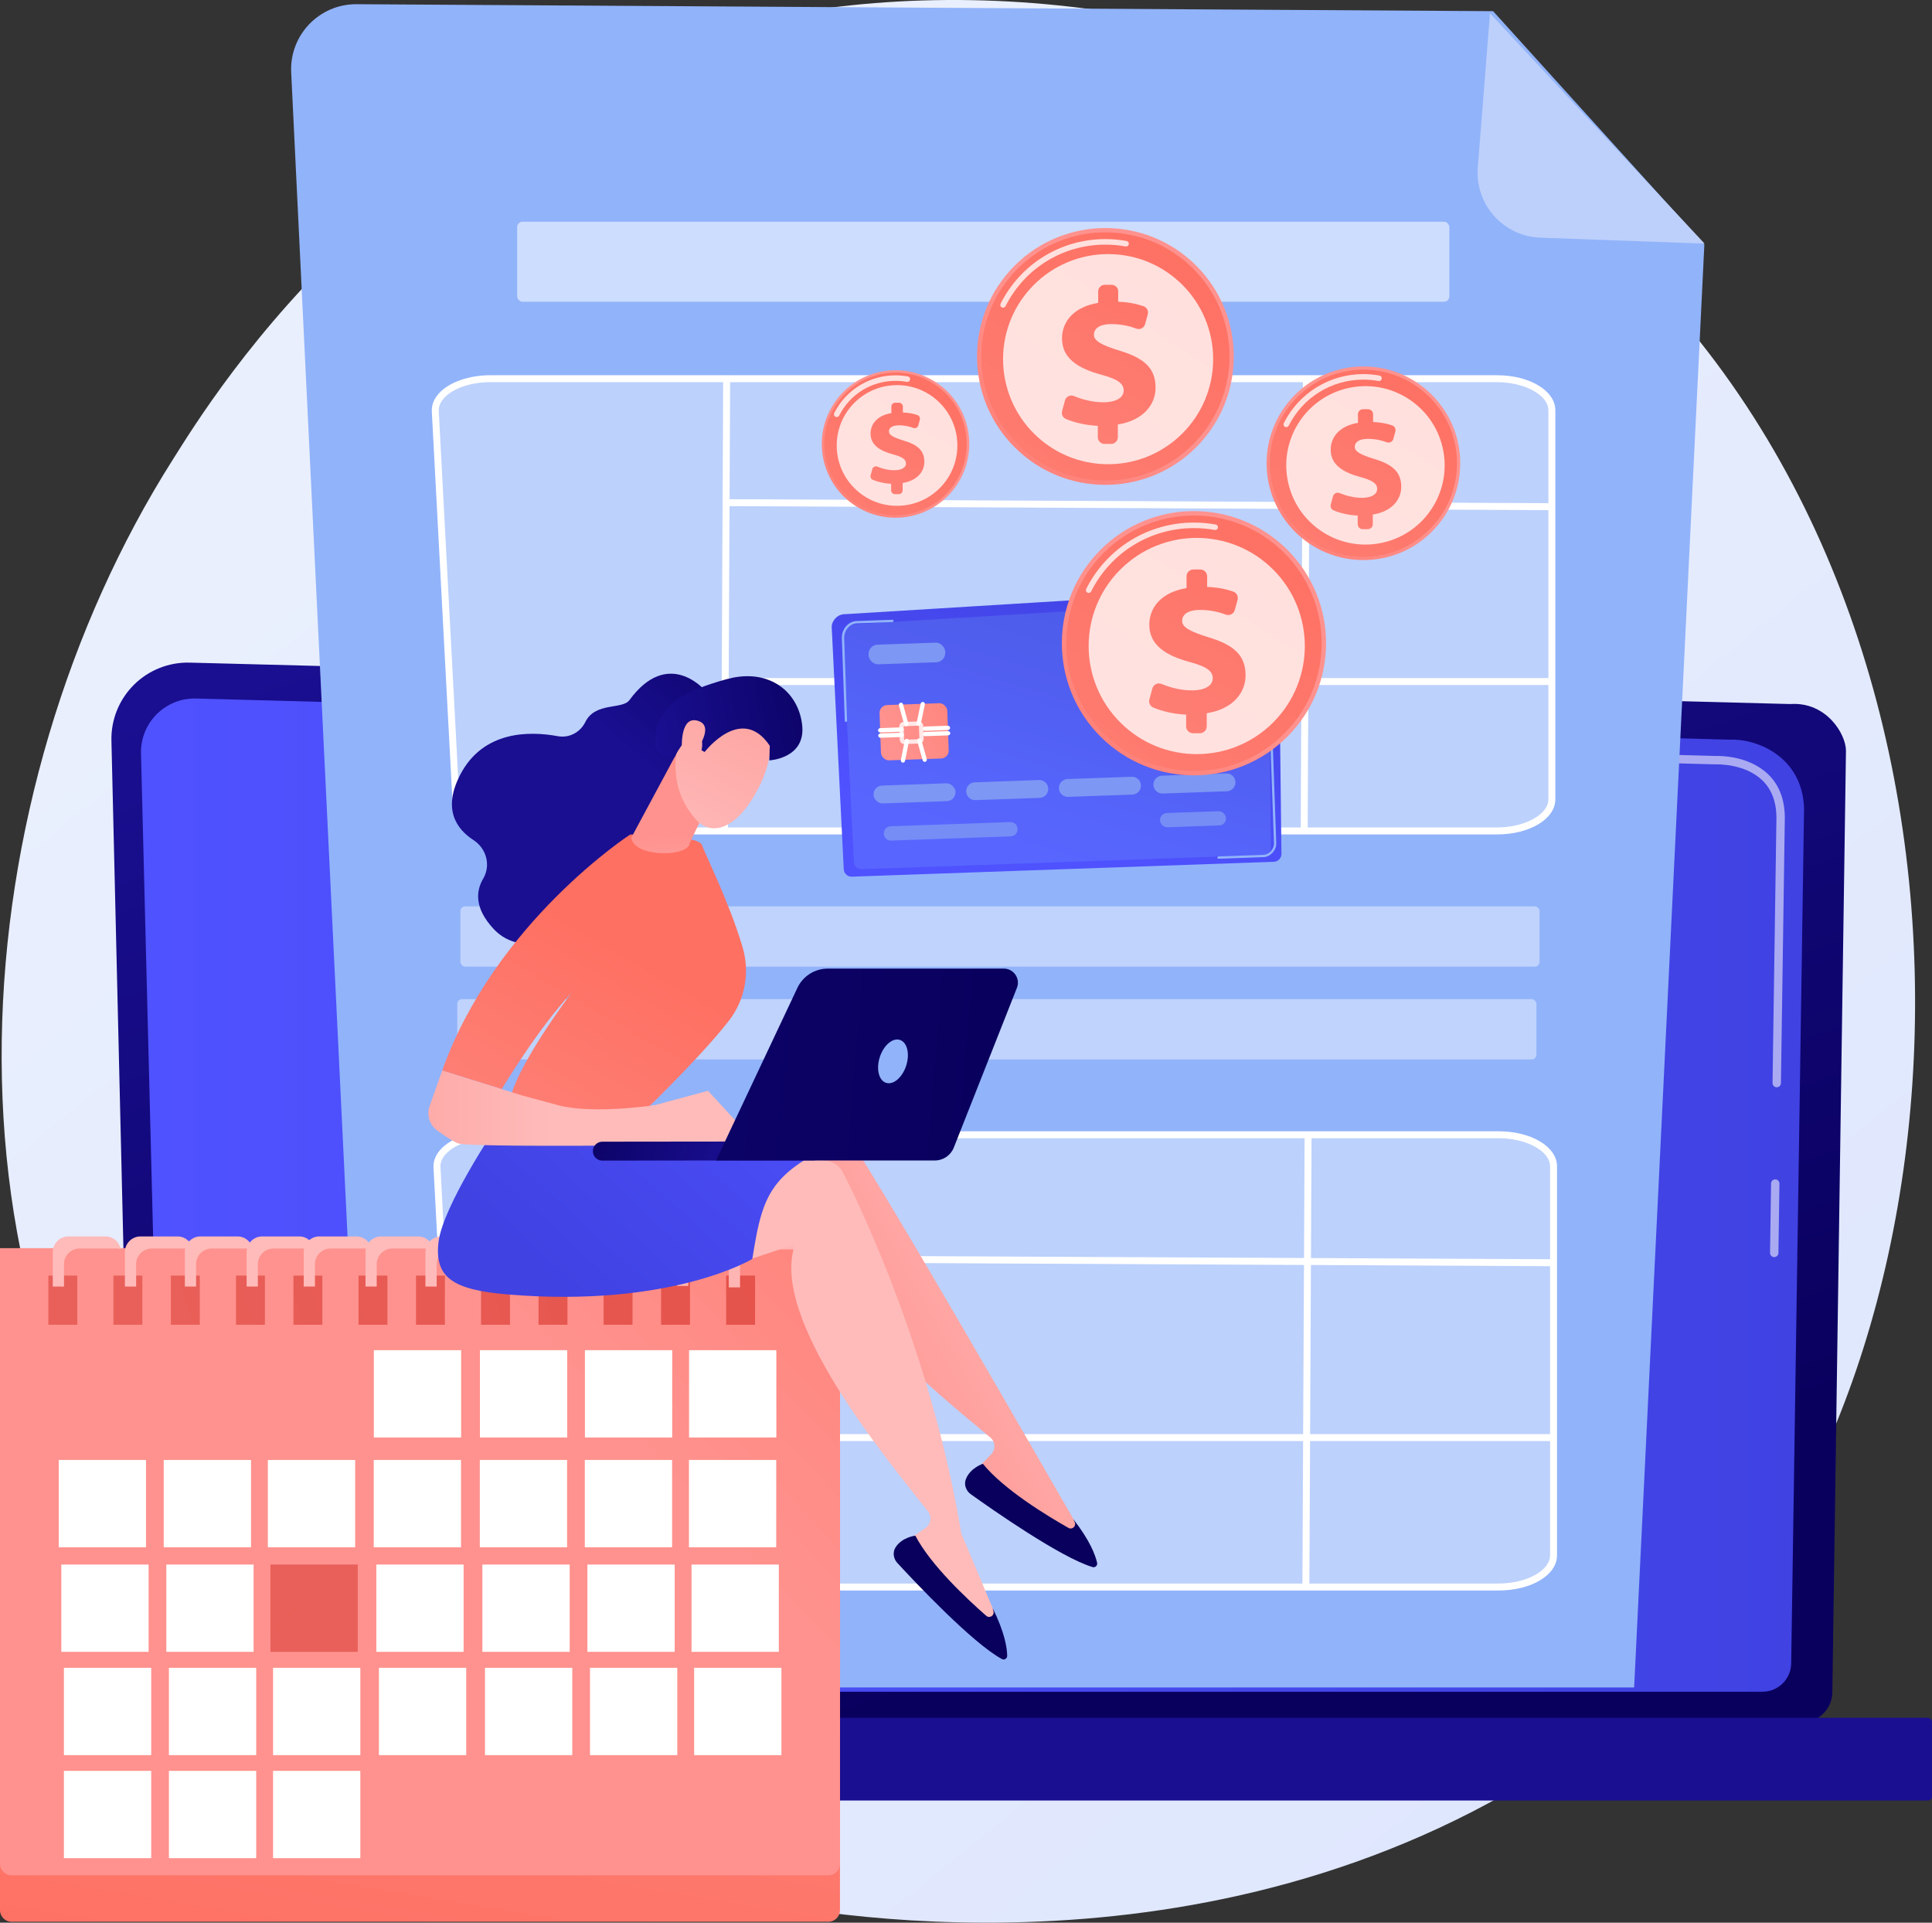 <?xml version="1.0" encoding="UTF-8"?><svg id="Illustration" xmlns="http://www.w3.org/2000/svg" xmlns:xlink="http://www.w3.org/1999/xlink" viewBox="0 0 2786.25 2772.4"><rect x="0" y="0" width="2786.25" height="2772.4" fill="#333333" stroke="none"/><defs><style>.cls-1{fill:url(#linear-gradient-2);}.cls-2{fill:url(#linear-gradient-51);}.cls-3,.cls-4,.cls-5,.cls-6,.cls-7,.cls-8{fill:#fff;}.cls-9{fill:url(#linear-gradient-17);}.cls-10{fill:url(#linear-gradient-43);}.cls-11{fill:url(#linear-gradient-15);}.cls-12{fill:url(#linear-gradient-58);}.cls-4{opacity:.39;}.cls-13{fill:url(#linear-gradient-18);}.cls-14{fill:url(#linear-gradient-56);}.cls-15{fill:url(#linear-gradient-40);}.cls-16{fill:url(#linear-gradient-52);}.cls-17{fill:url(#linear-gradient-28);}.cls-18{fill:url(#linear-gradient-14);}.cls-19{fill:url(#linear-gradient-36);}.cls-20{fill:url(#linear-gradient-20);}.cls-21,.cls-5{opacity:.8;}.cls-21,.cls-22{fill:none;}.cls-23{fill:url(#linear-gradient-6);}.cls-24{fill:url(#linear-gradient-53);}.cls-25{fill:url(#linear-gradient-60);}.cls-26{fill:url(#linear-gradient-35);}.cls-27{fill:url(#linear-gradient-48);}.cls-28{fill:url(#linear-gradient-32);}.cls-29{fill:url(#linear-gradient-11);}.cls-30{fill:url(#linear-gradient-50);}.cls-6{opacity:.42;}.cls-31{fill:url(#linear-gradient-39);}.cls-32{fill:url(#linear-gradient-10);}.cls-7{opacity:.55;}.cls-33{fill:#91b3fa;}.cls-34{fill:url(#linear-gradient-59);}.cls-35{fill:url(#linear-gradient-49);}.cls-36{fill:url(#linear-gradient-37);}.cls-37{fill:url(#linear-gradient-16);}.cls-38{fill:url(#linear-gradient-31);}.cls-39{fill:#7d97f4;}.cls-40{fill:url(#linear-gradient-41);}.cls-41{fill:url(#linear-gradient-21);}.cls-42{fill:url(#linear-gradient-25);}.cls-43{fill:url(#linear-gradient-5);}.cls-44{fill:url(#linear-gradient-54);}.cls-45{fill:url(#linear-gradient-45);}.cls-46{fill:url(#linear-gradient-55);}.cls-22{opacity:.12;}.cls-47{fill:url(#linear-gradient-34);}.cls-48{fill:url(#linear-gradient-7);}.cls-49{fill:url(#linear-gradient-24);}.cls-50{fill:url(#linear-gradient-9);}.cls-51{fill:url(#linear-gradient-22);}.cls-52{fill:url(#linear-gradient-42);}.cls-53{fill:url(#linear-gradient-3);}.cls-54{fill:url(#linear-gradient);}.cls-8{opacity:.78;}.cls-55{fill:url(#linear-gradient-27);}.cls-56{fill:url(#linear-gradient-33);}.cls-57{fill:url(#linear-gradient-38);}.cls-58{fill:url(#linear-gradient-29);}.cls-59{fill:url(#linear-gradient-30);}.cls-60{fill:#bdd0fb;}.cls-61{fill:url(#linear-gradient-23);}.cls-62{fill:url(#linear-gradient-19);}.cls-63{fill:url(#linear-gradient-4);}.cls-64{fill:url(#linear-gradient-8);}.cls-65{fill:url(#linear-gradient-44);}.cls-66{fill:url(#linear-gradient-57);}.cls-67{fill:url(#linear-gradient-47);}.cls-68{fill:url(#linear-gradient-46);}.cls-69{fill:url(#linear-gradient-12);}.cls-70{fill:url(#linear-gradient-13);}.cls-71{fill:url(#linear-gradient-26);}</style><linearGradient id="linear-gradient" x1="3120.66" y1="3590.66" x2="653.75" y2="526.91" gradientUnits="userSpaceOnUse"><stop offset="0" stop-color="#dae3fe"/><stop offset="1" stop-color="#e9effd"/></linearGradient><linearGradient id="linear-gradient-2" x1="-1401.54" y1="2379.22" x2="-843.68" y2="705.64" gradientTransform="translate(232.03) rotate(-180) scale(1 -1)" gradientUnits="userSpaceOnUse"><stop offset="0" stop-color="#09005d"/><stop offset="1" stop-color="#1a0f91"/></linearGradient><linearGradient id="linear-gradient-3" x1="203.33" y1="1723.29" x2="2601.75" y2="1723.29" gradientUnits="userSpaceOnUse"><stop offset="0" stop-color="#4f52ff"/><stop offset="1" stop-color="#4042e2"/></linearGradient><linearGradient id="linear-gradient-4" x1="1393.88" y1="900.55" x2="1393.88" y2="1569.38" gradientTransform="translate(2787.77 5073.23) rotate(-180)" xlink:href="#linear-gradient-2"/><linearGradient id="linear-gradient-5" x1="256.84" y1="1561.3" x2="400.69" y2="1129.76" gradientTransform="translate(1164.48 -322.86) rotate(-2.02)" xlink:href="#linear-gradient-3"/><linearGradient id="linear-gradient-6" x1="260.22" y1="1553.89" x2="395.41" y2="1148.3" gradientTransform="translate(1164.48 -322.86) rotate(-2.02)" gradientUnits="userSpaceOnUse"><stop offset="0" stop-color="#9cfffb"/><stop offset="1" stop-color="#9bfffa"/></linearGradient><linearGradient id="linear-gradient-7" x1="324.12" y1="1299.21" x2="74.09" y2="1394.35" gradientTransform="translate(1213.2 -327.43)" gradientUnits="userSpaceOnUse"><stop offset="0" stop-color="#fe7062"/><stop offset="1" stop-color="#ff928e"/></linearGradient><linearGradient id="linear-gradient-8" x1="1145.91" y1="809.03" x2="1288.56" y2="643.45" gradientTransform="translate(1275.82 -801.19) rotate(63.01)" xlink:href="#linear-gradient-7"/><linearGradient id="linear-gradient-9" x1="1369.17" y1="522.68" x2="947.34" y2="1159.95" gradientTransform="translate(830.88 -725.71) rotate(45)" xlink:href="#linear-gradient-7"/><linearGradient id="linear-gradient-10" x1="1356.59" y1="540.94" x2="1131.97" y2="918.04" gradientTransform="matrix(1,0,0,1,0,0)" xlink:href="#linear-gradient-7"/><linearGradient id="linear-gradient-11" x1="1340.83" y1="808.05" x2="1589.17" y2="519.8" gradientTransform="translate(830.37 -976.72) rotate(45)" xlink:href="#linear-gradient-7"/><linearGradient id="linear-gradient-12" x1="1729.49" y1="309.57" x2="995.16" y2="1418.94" gradientTransform="translate(830.37 -976.72) rotate(45)" xlink:href="#linear-gradient-7"/><linearGradient id="linear-gradient-13" x1="1707.59" y1="341.35" x2="1316.57" y2="997.81" gradientTransform="matrix(1,0,0,1,0,0)" xlink:href="#linear-gradient-7"/><linearGradient id="linear-gradient-14" x1="1461.17" y1="1230.1" x2="1716.71" y2="933.5" gradientTransform="translate(1160.17 -945.88) rotate(45)" xlink:href="#linear-gradient-7"/><linearGradient id="linear-gradient-15" x1="1861.1" y1="717.17" x2="1105.48" y2="1858.7" gradientTransform="translate(1160.17 -945.88) rotate(45)" xlink:href="#linear-gradient-7"/><linearGradient id="linear-gradient-16" x1="1838.56" y1="749.88" x2="1436.21" y2="1425.37" gradientTransform="matrix(1,0,0,1,0,0)" xlink:href="#linear-gradient-7"/><linearGradient id="linear-gradient-17" x1="1775.26" y1="889.71" x2="1962.49" y2="672.39" gradientTransform="matrix(1,0,0,1,0,0)" xlink:href="#linear-gradient-7"/><linearGradient id="linear-gradient-18" x1="2068.28" y1="513.88" x2="1514.64" y2="1350.27" gradientTransform="translate(1048.25 -1194.71) rotate(45)" xlink:href="#linear-gradient-7"/><linearGradient id="linear-gradient-19" x1="2051.77" y1="537.85" x2="1756.97" y2="1032.77" gradientTransform="matrix(1,0,0,1,0,0)" xlink:href="#linear-gradient-7"/><linearGradient id="linear-gradient-20" x1="499.41" y1="2938.11" x2="741.47" y2="1479.04" gradientTransform="matrix(1,0,0,1,0,0)" xlink:href="#linear-gradient-7"/><linearGradient id="linear-gradient-21" x1="1663.8" y1="1261.84" x2="852.44" y2="2017.42" gradientTransform="matrix(1,0,0,1,0,0)" xlink:href="#linear-gradient-7"/><linearGradient id="linear-gradient-22" x1="1812.51" y1="1342.14" x2="166.81" y2="1851.19" gradientUnits="userSpaceOnUse"><stop offset="0" stop-color="#e1473d"/><stop offset="1" stop-color="#e9605a"/></linearGradient><linearGradient id="linear-gradient-23" x1="1820.7" y1="1368.63" x2="175.01" y2="1877.68" xlink:href="#linear-gradient-22"/><linearGradient id="linear-gradient-24" x1="1827.94" y1="1392.03" x2="182.24" y2="1901.08" xlink:href="#linear-gradient-22"/><linearGradient id="linear-gradient-25" x1="1836.13" y1="1418.53" x2="190.44" y2="1927.58" xlink:href="#linear-gradient-22"/><linearGradient id="linear-gradient-26" x1="1843.38" y1="1441.92" x2="197.68" y2="1950.98" xlink:href="#linear-gradient-22"/><linearGradient id="linear-gradient-27" x1="1851.57" y1="1468.42" x2="205.87" y2="1977.47" xlink:href="#linear-gradient-22"/><linearGradient id="linear-gradient-28" x1="1858.81" y1="1491.82" x2="213.11" y2="2000.87" xlink:href="#linear-gradient-22"/><linearGradient id="linear-gradient-29" x1="1867" y1="1518.31" x2="221.3" y2="2027.36" xlink:href="#linear-gradient-22"/><linearGradient id="linear-gradient-30" x1="1874.24" y1="1541.71" x2="228.54" y2="2050.76" xlink:href="#linear-gradient-22"/><linearGradient id="linear-gradient-31" x1="1882.44" y1="1568.2" x2="236.74" y2="2077.25" xlink:href="#linear-gradient-22"/><linearGradient id="linear-gradient-32" x1="1889.67" y1="1591.6" x2="243.97" y2="2100.65" xlink:href="#linear-gradient-22"/><linearGradient id="linear-gradient-33" x1="1897.86" y1="1618.09" x2="252.17" y2="2127.14" xlink:href="#linear-gradient-22"/><linearGradient id="linear-gradient-34" x1="-1084.92" y1="1182.82" x2="463.15" y2="2326.44" xlink:href="#linear-gradient-22"/><linearGradient id="linear-gradient-35" x1="164.07" y1="1665.85" x2="311.21" y2="1153.08" gradientUnits="userSpaceOnUse"><stop offset="0" stop-color="#febbba"/><stop offset="1" stop-color="#ff928e"/></linearGradient><linearGradient id="linear-gradient-36" x1="260.18" y1="1693.43" x2="407.32" y2="1180.66" xlink:href="#linear-gradient-35"/><linearGradient id="linear-gradient-37" x1="340.07" y1="1716.35" x2="487.21" y2="1203.58" xlink:href="#linear-gradient-35"/><linearGradient id="linear-gradient-38" x1="422.36" y1="1739.97" x2="569.51" y2="1227.2" xlink:href="#linear-gradient-35"/><linearGradient id="linear-gradient-39" x1="498.44" y1="1761.8" x2="645.59" y2="1249.03" xlink:href="#linear-gradient-35"/><linearGradient id="linear-gradient-40" x1="580.74" y1="1785.41" x2="727.88" y2="1272.64" xlink:href="#linear-gradient-35"/><linearGradient id="linear-gradient-41" x1="660.62" y1="1808.34" x2="807.77" y2="1295.57" xlink:href="#linear-gradient-35"/><linearGradient id="linear-gradient-42" x1="1366.51" y1="1767.99" x2="-725.47" y2="1935.35" xlink:href="#linear-gradient-35"/><linearGradient id="linear-gradient-43" x1="1366.98" y1="1773.82" x2="-725" y2="1941.18" xlink:href="#linear-gradient-35"/><linearGradient id="linear-gradient-44" x1="1367.53" y1="1780.69" x2="-724.46" y2="1948.05" xlink:href="#linear-gradient-35"/><linearGradient id="linear-gradient-45" x1="1368.78" y1="1796.32" x2="-723.21" y2="1963.67" xlink:href="#linear-gradient-35"/><linearGradient id="linear-gradient-46" x1="1368.14" y1="1788.37" x2="-723.84" y2="1955.73" xlink:href="#linear-gradient-35"/><linearGradient id="linear-gradient-47" x1="21284.06" y1="1753.05" x2="20812.62" y2="2022.13" gradientTransform="translate(-19663.66)" xlink:href="#linear-gradient-35"/><linearGradient id="linear-gradient-48" x1="-12019.58" y1="20140.92" x2="-12026.26" y2="20742.87" gradientTransform="translate(-11449.22 1909.82) rotate(-153.82) scale(1 -1)" xlink:href="#linear-gradient-2"/><linearGradient id="linear-gradient-49" x1="21238.45" y1="1820.15" x2="22851.46" y2="810.39" gradientTransform="translate(-19663.66)" xlink:href="#linear-gradient-35"/><linearGradient id="linear-gradient-50" x1="-10245.83" y1="26984.7" x2="-10252.52" y2="27586.65" gradientTransform="translate(-11496.91 2810.09) rotate(-142.14) scale(1 -1)" xlink:href="#linear-gradient-2"/><linearGradient id="linear-gradient-51" x1="13010.77" y1="1415.18" x2="12623.04" y2="1840.09" gradientTransform="translate(-11831.96)" xlink:href="#linear-gradient-3"/><linearGradient id="linear-gradient-52" x1="-14753.38" y1="-2253.15" x2="-14637.46" y2="-1962.35" gradientTransform="translate(-13578.44 -1876.48) rotate(-160.83) scale(1 -1)" xlink:href="#linear-gradient-2"/><linearGradient id="linear-gradient-53" x1="914.54" y1="1378.85" x2="586.81" y2="1940.67" gradientTransform="matrix(1,0,0,1,0,0)" xlink:href="#linear-gradient-7"/><linearGradient id="linear-gradient-54" x1="-12985.65" y1="1597.94" x2="-12516.03" y2="1597.94" gradientTransform="translate(-12190.95) rotate(-180) scale(1 -1)" xlink:href="#linear-gradient-35"/><linearGradient id="linear-gradient-55" x1="-14930.2" y1="232.91" x2="-14907.25" y2="64.96" gradientTransform="translate(-13888.85 70.69) rotate(-175.89) scale(1 -1)" xlink:href="#linear-gradient-35"/><linearGradient id="linear-gradient-56" x1="-12021.82" y1="-7190.26" x2="-11805.67" y2="-7574.94" gradientTransform="translate(-11616.37 -4918.27) rotate(-123.08) scale(1 -1)" xlink:href="#linear-gradient-35"/><linearGradient id="linear-gradient-57" x1="-11975.34" y1="-7525.26" x2="-11867.26" y2="-7254.15" gradientTransform="translate(-11616.37 -4918.27) rotate(-123.08) scale(1 -1)" xlink:href="#linear-gradient-2"/><linearGradient id="linear-gradient-58" x1="-11975.81" y1="-7164.41" x2="-11759.66" y2="-7549.09" gradientTransform="translate(-11616.37 -4918.27) rotate(-123.08) scale(1 -1)" xlink:href="#linear-gradient-35"/><linearGradient id="linear-gradient-59" x1="-13054.46" y1="1027.26" x2="-13300.14" y2="1094.6" gradientTransform="translate(-12171.82 -78.41) rotate(-177.17) scale(1 -1)" xlink:href="#linear-gradient-2"/><linearGradient id="linear-gradient-60" x1="-2093.69" y1="1552.97" x2="115.86" y2="1367.07" gradientTransform="translate(-639.84) rotate(-180) scale(1 -1)" xlink:href="#linear-gradient-2"/></defs><path class="cls-54" d="m2442,2382.43c-56.66,59.65-110.28,98.12-152.64,128.52-497.93,357.27-1087.12,253.13-1212.34,227.7-184.91-37.56-542.34-110.15-800.75-414.04C-114.69,1864.85-53.81,1140.51,249.44,662.37,304.91,574.91,597.92,89.48,1193.45,11.63c360.41-47.11,780.54,47.91,1084.78,302.8,638.63,535.05,593.17,1615.94,163.77,2067.99Z"/><path class="cls-1" d="m193.13,2439.93c0,24,19.66,43.64,43.68,43.64h2362.03c24.02,0,43.68-19.64,43.68-43.64l19.65-1357.39c0-24-28.28-70.86-80.1-67.34l-2308.43-59.73c-30.14-.78-59.29,10.82-80.63,32.1-21.35,21.28-33.03,50.37-32.31,80.48l32.44,1371.88Z"/><path class="cls-53" d="m236.26,2398.07c0,22.73,18.6,41.32,41.32,41.32h2264.3c22.73,0,41.32-18.6,41.32-41.32l18.55-1232.25c-2.18-74.15-67.2-100.81-106.61-99.23l-2212.42-59.36c-21.18-.57-41.65,7.59-56.65,22.55-15,14.96-23.25,35.43-22.72,56.61l32.9,1311.68Z"/><path class="cls-7" d="m2558.73,1812.66h-.09c-3.35-.05-6.02-2.8-5.97-6.15l1.47-99.93c.05-3.31,2.75-5.97,6.05-5.97h.09c3.35.05,6.02,2.8,5.97,6.15l-1.47,99.93c-.05,3.31-2.75,5.97-6.05,5.97Z"/><path class="cls-7" d="m2562.33,1567.77h-.09c-3.35-.05-6.02-2.8-5.97-6.15l5.62-382.75c-.11-22.73-7.01-40.89-20.51-53.83-25.21-24.16-65.24-22.92-66.93-22.84l-707.14-18.96c-3.34-.08-5.98-2.87-5.89-6.21.09-3.34,2.66-6.19,6.22-5.89l706.72,18.96c4.4-.26,47.02-1,75.4,26.2,15.97,15.3,24.12,36.38,24.25,62.64l-5.62,382.87c-.05,3.31-2.75,5.97-6.05,5.97Z"/><rect class="cls-63" x="1.51" y="2476.98" width="2784.74" height="119.27" rx="5.65" ry="5.65" transform="translate(2787.77 5073.23) rotate(180)"/><path class="cls-33" d="m2153.29,16.1L514.22,6.06c-53.87-.33-96.95,44.66-94.28,98.47l112.76,2328.73h1823.98l101.27-2080.59L2153.29,16.1Z"/><path class="cls-60" d="m2221.45,342.69c-53.39-1.88-94.44-47.9-90.23-101.15l17.57-222.37,309.49,332.13-236.83-8.61Z"/><path class="cls-4" d="m2160.94,1198.2H739.09c-42.9,0-78.04-19.6-79.34-44.26l-29.71-560.83c-1.36-25.74,34.56-47.04,79.34-47.04h1451.56c43.84,0,79.38,20.44,79.38,45.65v560.83c0,25.21-35.54,45.65-79.38,45.65Z"/><path class="cls-3" d="m2158.66,1203.22H736.81c-45.84,0-82.89-21.53-84.35-49.01l-29.71-560.83c-.5-9.52,3.29-18.83,10.97-26.93,14.85-15.66,42.97-25.39,73.38-25.39h1451.56c47.32,0,84.39,22.26,84.39,50.67v560.83c0,28.41-37.07,50.67-84.39,50.67ZM707.1,551.08c-27.75,0-53.08,8.53-66.1,22.26-5.82,6.14-8.59,12.7-8.23,19.49l29.71,560.83c1.15,21.79,34.5,39.51,74.33,39.51h1421.85c40.31,0,74.36-18.61,74.36-40.63v-560.83c0-22.03-34.05-40.63-74.36-40.63H707.1Z"/><rect class="cls-3" x="718.09" y="864.88" width="656.62" height="10.03" transform="translate(171.4 1912.03) rotate(-89.72)"/><rect class="cls-3" x="1554.13" y="864.88" width="656.62" height="10.03" transform="translate(1003.36 2748.06) rotate(-89.72)"/><rect class="cls-3" x="1638.02" y="132.73" width="10.03" height="1190.02" transform="translate(907.27 2367.19) rotate(-89.72)"/><rect class="cls-3" x="1044.76" y="977.74" width="1193.17" height="10.03"/><path class="cls-4" d="m2163.38,2288.39H741.53c-42.9,0-78.04-19.6-79.34-44.26l-29.71-560.83c-1.36-25.74,34.56-47.04,79.34-47.04h1451.56c43.84,0,79.38,20.44,79.38,45.65v560.83c0,25.21-35.54,45.65-79.38,45.65Z"/><path class="cls-3" d="m2161.1,2293.41H739.24c-45.84,0-82.89-21.53-84.35-49.01l-29.71-560.83c-.5-9.52,3.29-18.83,10.97-26.93,14.85-15.66,42.97-25.39,73.38-25.39h1451.56c47.32,0,84.39,22.26,84.39,50.67v560.83c0,28.41-37.07,50.67-84.39,50.67Zm-1451.56-652.14c-27.75,0-53.08,8.53-66.1,22.26-5.82,6.14-8.6,12.7-8.23,19.49l29.71,560.83c1.15,21.79,34.5,39.51,74.33,39.51h1421.85c40.31,0,74.36-18.61,74.36-40.63v-560.83c0-22.03-34.05-40.63-74.36-40.63H709.54Z"/><rect class="cls-3" x="720.52" y="1955.07" width="656.62" height="10.03" transform="translate(-916.34 2999.35) rotate(-89.72)"/><rect class="cls-3" x="1556.56" y="1955.07" width="656.62" height="10.03" transform="translate(-84.38 3835.38) rotate(-89.72)"/><rect class="cls-3" x="1640.46" y="1222.92" width="10.03" height="1190.01" transform="translate(-180.49 3454.47) rotate(-89.72)"/><rect class="cls-3" x="1047.19" y="2067.93" width="1193.17" height="10.03"/><rect class="cls-7" x="745.87" y="319.7" width="1344.35" height="115.43" rx="7.76" ry="7.76"/><rect class="cls-6" x="663.94" y="1306.93" width="1556.35" height="86.95" rx="6.9" ry="6.9"/><rect class="cls-6" x="659.42" y="1440.7" width="1556.35" height="86.95" rx="6.9" ry="6.9"/><path class="cls-43" d="m1843.92,877.15l3.57,306.39.55,47.44c.22,6.19-4.68,11.43-10.86,11.65l-608.7,21.49c-6.19.22-11.44-4.67-11.66-10.85l-2.36-47.38-15.05-302.24c-.22-6.19,6.65-18.52,20.03-18.08l594.35-36.4c7.76-.47,15.38,2.25,21.07,7.55,5.69,5.29,8.97,12.68,9.06,20.44Z"/><g class="cls-22"><path class="cls-23" d="m1832.82,1221.94c.2,5.77-4.45,10.66-10.35,10.87l-579.85,20.47c-5.9.21-10.89-4.34-11.09-10.12l-16.35-326.27c-.2-5.77,6.34-17.29,19.09-16.89l566.19-34.37c7.39-.45,14.65,2.09,20.07,7.02,5.42,4.93,8.53,11.83,8.62,19.07l3.68,330.2Z"/></g><path class="cls-33" d="m1757.26,1238.27c-.9,0-1.64-.71-1.67-1.61-.03-.92.69-1.7,1.61-1.73l64.91-2.29c3.78-.13,7.66-2.06,10.65-5.29,2.98-3.22,4.62-7.25,4.49-11.04l-7.01-198.54c-.03-.92.69-1.7,1.61-1.73.95-.12,1.7.69,1.73,1.61l7.01,198.54c.35,9.83-8.58,19.44-18.37,19.79l-64.91,2.29s-.04,0-.06,0Z"/><path class="cls-33" d="m1219.97,1040.98c-.9,0-1.64-.71-1.67-1.61l-4.2-119c-.46-13.05,9.27-24.44,21.25-24.87l51.56-1.82c.95-.12,1.7.69,1.73,1.61.03.92-.69,1.7-1.61,1.73l-51.56,1.82c-9.99.35-18.42,10.36-18.03,21.41l4.2,119c.03.92-.69,1.7-1.61,1.73-.02,0-.04,0-.06,0Z"/><rect class="cls-48" x="1269.47" y="1015.27" width="97.77" height="79.76" rx="11.27" ry="11.27" transform="translate(-36.41 47.17) rotate(-2.02)"/><path class="cls-5" d="m1304.15,1072.89c-3.48,0-6.38-2.77-6.51-6.28l-.67-18.87c-.12-3.59,2.69-6.61,6.28-6.74l21.44-.76c3.42-.13,6.61,2.69,6.74,6.27h0s.67,18.87.67,18.87c.12,3.59-2.69,6.61-6.28,6.74l-21.44.76c-.08,0-.15,0-.23,0Zm20.78-26.47h-.01l-21.44.76c-.18,0-.33.16-.32.35l.67,18.87c0,.18.16.32.34.32h.01l21.44-.76c.18,0,.33-.16.32-.35l-.67-18.86c0-.18-.16-.33-.34-.33Z"/><path class="cls-3" d="m1269.36,1056.1c-1.66,0-3.02-1.31-3.08-2.98-.06-1.7,1.27-3.14,2.98-3.2l30.86-1.09c1.62-.02,3.14,1.27,3.19,2.98.06,1.7-1.27,3.14-2.98,3.2l-30.85,1.09s-.07,0-.11,0Z"/><path class="cls-3" d="m1269.63,1063.82c-1.66,0-3.02-1.31-3.08-2.98-.06-1.7,1.27-3.14,2.98-3.2l30.85-1.09c1.63-.04,3.14,1.27,3.19,2.98.06,1.7-1.27,3.14-2.98,3.2l-30.85,1.09s-.07,0-.11,0Z"/><path class="cls-3" d="m1333.64,1053.83c-1.66,0-3.02-1.31-3.08-2.98-.06-1.7,1.27-3.14,2.98-3.2l33.43-1.18c1.57-.07,3.14,1.27,3.19,2.98.06,1.7-1.27,3.14-2.98,3.2l-33.43,1.18s-.07,0-.11,0Z"/><path class="cls-3" d="m1333.91,1061.55c-1.66,0-3.02-1.31-3.08-2.98-.06-1.7,1.27-3.14,2.98-3.2l33.43-1.18c1.58-.08,3.14,1.27,3.19,2.98.06,1.7-1.27,3.14-2.98,3.2l-33.43,1.18s-.07,0-.11,0Z"/><path class="cls-3" d="m1306.97,1047.17c-1.36,0-2.6-.9-2.98-2.27l-7.62-27.75c-.45-1.65.52-3.35,2.16-3.8,1.62-.45,3.34.51,3.79,2.16l7.62,27.75c.45,1.65-.52,3.35-2.16,3.8-.27.08-.55.11-.82.11Z"/><path class="cls-3" d="m1324.89,1046.54c-.21,0-.42-.02-.63-.07-1.67-.35-2.74-1.98-2.39-3.65l5.88-28.22c.35-1.67,2-2.74,3.65-2.39,1.67.35,2.74,1.98,2.39,3.65l-5.88,28.22c-.3,1.46-1.59,2.46-3.02,2.46Z"/><path class="cls-3" d="m1302.19,1099.69c-.2,0-.4-.02-.61-.06-1.68-.33-2.76-1.96-2.42-3.63l5.64-28.22c.33-1.67,1.96-2.76,3.63-2.42,1.68.33,2.76,1.96,2.42,3.63l-5.64,28.22c-.29,1.47-1.58,2.48-3.02,2.48Z"/><path class="cls-3" d="m1333.61,1098.58c-1.35,0-2.59-.89-2.97-2.25l-7.86-27.74c-.46-1.64.49-3.35,2.13-3.81,1.65-.47,3.35.49,3.81,2.13l7.86,27.74c.46,1.64-.49,3.35-2.13,3.81-.28.08-.57.12-.84.12Z"/><rect class="cls-39" x="1252.62" y="928.09" width="110.63" height="28.3" rx="13.38" ry="13.38" transform="translate(-32.43 46.73) rotate(-2.02)"/><rect class="cls-39" x="1259.74" y="1131.08" width="118.35" height="25.73" rx="12.77" ry="12.77" transform="translate(-39.54 47.24) rotate(-2.02)"/><path class="cls-39" d="m1406.21,1126.36h92.82c7.05,0,12.77,5.72,12.77,12.77v.19c0,7.05-5.72,12.77-12.77,12.77h-92.81c-7.05,0-12.77-5.72-12.77-12.77v-.19c0-7.05,5.72-12.77,12.77-12.77Z" transform="translate(-39.29 51.96) rotate(-2.02)"/><path class="cls-39" d="m1539.92,1121.64h92.81c7.05,0,12.77,5.72,12.77,12.77v.19c0,7.05-5.72,12.77-12.77,12.77h-92.81c-7.05,0-12.77-5.72-12.77-12.77v-.19c0-7.05,5.72-12.77,12.77-12.77Z" transform="translate(-39.04 56.67) rotate(-2.02)"/><path class="cls-39" d="m1676.19,1116.83h92.82c7.05,0,12.77,5.72,12.77,12.77v.19c0,7.05-5.72,12.77-12.77,12.77h-92.81c-7.05,0-12.77-5.72-12.77-12.77v-.19c0-7.05,5.72-12.77,12.77-12.77Z" transform="translate(-38.78 61.48) rotate(-2.02)"/><g class="cls-21"><path class="cls-39" d="m1467.48,1195.48c.2,5.6-4.18,10.31-9.79,10.5l-172.55,6.09c-5.6.2-10.31-4.18-10.5-9.79v-.28c-.21-5.6,4.17-10.31,9.78-10.5l172.55-6.09c5.6-.2,10.31,4.18,10.5,9.79v.28Z"/><rect class="cls-39" x="1672.96" y="1170.96" width="95.19" height="20.58" rx="10.15" ry="10.15" transform="translate(-40.6 61.44) rotate(-2.02)"/></g><circle class="cls-64" cx="1291.44" cy="640.11" r="106.35" transform="translate(135.01 1500.47) rotate(-63.01)"/><circle class="cls-50" cx="1291.44" cy="640.11" r="102.82" transform="translate(-74.37 1100.67) rotate(-45)"/><path class="cls-8" d="m1206.66,601.39c-.6,0-1.22-.14-1.8-.43-1.97-.99-2.76-3.39-1.76-5.36,16.93-33.55,50.78-54.39,88.35-54.39,6,0,12,.54,17.84,1.6,2.17.4,3.61,2.47,3.21,4.64-.39,2.17-2.47,3.6-4.64,3.21-5.37-.98-10.89-1.47-16.41-1.47-34.53,0-65.65,19.16-81.22,50.01-.7,1.39-2.11,2.19-3.57,2.19Z"/><circle class="cls-8" cx="1293.68" cy="642.35" r="87.02" transform="translate(-75.3 1102.91) rotate(-45)"/><path class="cls-32" d="m1285.14,707.04v-9.47c-9.87-.4-19.63-2.72-26.56-5.76-2.48-1.08-3.74-3.86-3.03-6.47l2.41-8.82c.88-3.24,4.4-4.91,7.49-3.61,6.88,2.88,15.37,5.16,24.53,5.16s16.6-3.22,16.6-9.83c0-5.96-5.48-9.51-18.69-13.05-18.85-5.16-32.39-13.37-32.39-29.97,0-14.98,10.96-26.42,29.97-29.49v-9.47c0-3.05,2.47-5.52,5.52-5.52h5.56c3.05,0,5.52,2.47,5.52,5.52v8.5c9.13.37,15.78,1.93,21.06,3.78,2.7.95,4.18,3.86,3.43,6.63l-2.21,8.16c-.85,3.15-4.21,4.87-7.26,3.72-4.86-1.84-11.73-3.75-20.65-3.75-11.28,0-14.5,4.67-14.5,8.86,0,5.16,6.77,8.7,21.43,13.21,20.95,6.28,29.65,14.98,29.65,30.61,0,14.34-10.63,27.23-31.26,30.45v10.6c0,3.05-2.47,5.52-5.52,5.52h-5.56c-3.05,0-5.52-2.47-5.52-5.52Z"/><circle class="cls-29" cx="1594.18" cy="513.98" r="185.14" transform="translate(103.49 1277.8) rotate(-45)"/><circle class="cls-69" cx="1594.18" cy="513.98" r="178.99" transform="translate(103.49 1277.8) rotate(-45)"/><path class="cls-8" d="m1446.59,443.62c-.6,0-1.22-.14-1.8-.43-1.97-.99-2.76-3.39-1.76-5.36,28.98-57.41,86.9-93.07,151.16-93.07,10.25,0,20.52.92,30.52,2.75,2.17.4,3.61,2.47,3.21,4.64-.39,2.17-2.47,3.6-4.64,3.21-9.53-1.74-19.32-2.62-29.09-2.62-61.23,0-116.42,33.98-144.03,88.68-.7,1.39-2.11,2.19-3.57,2.19Z"/><circle class="cls-8" cx="1598.08" cy="517.88" r="151.49"/><path class="cls-70" d="m1583.22,630.5v-16.48c-17.18-.69-34.18-4.74-46.25-10.03-4.31-1.89-6.51-6.72-5.27-11.26l4.19-15.35c1.54-5.63,7.66-8.54,13.04-6.29,11.97,5.02,26.76,8.99,42.7,8.99s28.89-5.61,28.89-17.11c0-10.38-9.54-16.55-32.54-22.72-32.82-8.98-56.38-23.28-56.38-52.17,0-26.09,19.07-46,52.17-51.33v-16.48c0-5.3,4.3-9.6,9.6-9.6h9.68c5.3,0,9.6,4.3,9.6,9.6v14.8c15.9.64,27.47,3.35,36.66,6.58,4.71,1.65,7.28,6.72,5.97,11.54l-3.85,14.2c-1.48,5.48-7.34,8.47-12.64,6.47-8.46-3.2-20.41-6.53-35.95-6.53-19.63,0-25.24,8.13-25.24,15.43,0,8.98,11.78,15.15,37.3,23,36.46,10.94,51.61,26.08,51.61,53.29,0,24.96-18.51,47.4-54.41,53.01v18.44c0,5.3-4.3,9.6-9.6,9.6h-9.68c-5.3,0-9.6-4.3-9.6-9.6Z"/><circle class="cls-18" cx="1721.87" cy="927.51" r="190.51" transform="translate(-151.52 1489.21) rotate(-45)"/><circle class="cls-11" cx="1721.87" cy="927.51" r="184.18" transform="translate(-151.52 1489.21) rotate(-45)"/><path class="cls-8" d="m1570,855c-.6,0-1.22-.14-1.8-.43-1.97-.99-2.76-3.39-1.76-5.36,29.8-59.03,89.36-95.7,155.43-95.7,10.55,0,21.1.95,31.39,2.82,2.17.4,3.61,2.47,3.21,4.64-.39,2.17-2.46,3.6-4.64,3.21-9.81-1.79-19.89-2.69-29.96-2.69-63.05,0-119.87,34.99-148.3,91.31-.7,1.39-2.11,2.19-3.57,2.19Z"/><circle class="cls-8" cx="1725.88" cy="931.52" r="155.88" transform="translate(-153.19 1493.22) rotate(-45)"/><path class="cls-37" d="m1710.59,1047.41v-16.96c-17.68-.71-35.17-4.88-47.59-10.32-4.43-1.94-6.7-6.92-5.42-11.59l4.31-15.8c1.58-5.8,7.88-8.79,13.42-6.47,12.32,5.16,27.53,9.25,43.94,9.25s29.73-5.77,29.73-17.61c0-10.68-9.81-17.03-33.48-23.38-33.77-9.24-58.01-23.96-58.01-53.68,0-26.84,19.63-47.33,53.68-52.82v-16.96c0-5.46,4.42-9.88,9.88-9.88h9.96c5.46,0,9.88,4.42,9.88,9.88v15.23c16.36.65,28.27,3.45,37.72,6.77,4.84,1.7,7.49,6.92,6.14,11.87l-3.96,14.61c-1.53,5.63-7.55,8.72-13.01,6.66-8.7-3.29-21-6.72-36.99-6.72-20.2,0-25.98,8.37-25.98,15.87,0,9.24,12.12,15.58,38.39,23.67,37.52,11.26,53.11,26.84,53.11,54.84,0,25.69-19.05,48.78-55.99,54.55v18.98c0,5.46-4.42,9.88-9.88,9.88h-9.97c-5.46,0-9.88-4.42-9.88-9.88Z"/><circle class="cls-9" cx="1966.27" cy="668" r="139.59"/><circle class="cls-13" cx="1966.27" cy="668" r="134.94" transform="translate(103.56 1586.01) rotate(-45)"/><path class="cls-8" d="m1854.99,615.93c-.6,0-1.22-.14-1.8-.43-1.97-.99-2.76-3.39-1.76-5.36,22.01-43.61,66.02-70.71,114.84-70.71,7.8,0,15.6.7,23.19,2.09,2.17.4,3.61,2.48,3.21,4.64-.4,2.17-2.46,3.61-4.65,3.21-7.12-1.3-14.44-1.96-21.76-1.96-45.79,0-87.06,25.41-107.71,66.32-.7,1.39-2.11,2.19-3.57,2.19Z"/><circle class="cls-8" cx="1969.21" cy="670.94" r="114.21" transform="translate(-101.47 470.38) rotate(-13.28)"/><path class="cls-62" d="m1958,755.85v-12.43c-12.95-.52-25.77-3.58-34.87-7.56-3.25-1.42-4.91-5.07-3.97-8.49l3.16-11.57c1.16-4.25,5.78-6.44,9.83-4.74,9.03,3.78,20.17,6.78,32.19,6.78s21.78-4.23,21.78-12.9c0-7.82-7.19-12.48-24.53-17.13-24.74-6.77-42.5-17.55-42.5-39.33,0-19.67,14.38-34.68,39.33-38.7v-12.43c0-4,3.24-7.24,7.24-7.24h7.3c4,0,7.24,3.24,7.24,7.24v11.16c11.99.48,20.71,2.53,27.64,4.96,3.55,1.25,5.49,5.07,4.5,8.7l-2.9,10.7c-1.12,4.13-5.53,6.39-9.53,4.88-6.38-2.41-15.39-4.92-27.1-4.92-14.8,0-19.03,6.13-19.03,11.63,0,6.77,8.88,11.42,28.12,17.34,27.49,8.25,38.91,19.67,38.91,40.18,0,18.82-13.96,35.74-41.02,39.97v13.91c0,4-3.24,7.24-7.24,7.24h-7.3c-4,0-7.24-3.24-7.24-7.24Z"/><path class="cls-20" d="m0,1839.32h1211.37v915c0,9.25-7.51,16.76-16.76,16.76H16.76c-9.25,0-16.76-7.51-16.76-16.76v-915h0Z"/><path class="cls-41" d="m0,1799.78h1211.37v887.57c0,9.25-7.51,16.76-16.76,16.76H16.76c-9.25,0-16.76-7.51-16.76-16.76v-887.57h0Z"/><rect class="cls-51" x="69.74" y="1839.32" width="41.71" height="70.9"/><rect class="cls-61" x="163.57" y="1839.32" width="41.71" height="70.9"/><rect class="cls-49" x="246.46" y="1839.32" width="41.71" height="70.9"/><rect class="cls-42" x="340.3" y="1839.32" width="41.71" height="70.9"/><rect class="cls-71" x="423.19" y="1839.32" width="41.71" height="70.9"/><rect class="cls-55" x="517.03" y="1839.32" width="41.71" height="70.9"/><rect class="cls-17" x="599.92" y="1839.32" width="41.71" height="70.9"/><rect class="cls-58" x="693.76" y="1839.32" width="41.71" height="70.9"/><rect class="cls-59" x="776.65" y="1839.32" width="41.71" height="70.9"/><rect class="cls-38" x="870.49" y="1839.32" width="41.71" height="70.9"/><rect class="cls-28" x="953.38" y="1839.32" width="41.71" height="70.9"/><rect class="cls-56" x="1047.21" y="1839.32" width="41.71" height="70.9"/><rect class="cls-3" x="539.13" y="1946.91" width="125.88" height="125.88"/><rect class="cls-3" x="692.12" y="1946.91" width="125.88" height="125.88"/><rect class="cls-3" x="843.55" y="1946.91" width="125.88" height="125.88"/><rect class="cls-3" x="993.73" y="1946.91" width="125.88" height="125.88"/><rect class="cls-3" x="84.69" y="2105.19" width="125.88" height="125.88"/><rect class="cls-3" x="236.12" y="2105.19" width="125.88" height="125.88"/><rect class="cls-3" x="386.3" y="2105.19" width="125.88" height="125.88"/><rect class="cls-3" x="538.98" y="2105.19" width="125.88" height="125.88"/><rect class="cls-3" x="691.96" y="2105.19" width="125.88" height="125.88"/><rect class="cls-3" x="843.39" y="2105.19" width="125.88" height="125.88"/><rect class="cls-3" x="993.57" y="2105.19" width="125.88" height="125.88"/><rect class="cls-3" x="88.43" y="2255.99" width="125.88" height="125.88"/><rect class="cls-3" x="239.86" y="2255.99" width="125.88" height="125.88"/><rect class="cls-47" x="390.04" y="2255.99" width="125.88" height="125.88"/><rect class="cls-3" x="542.72" y="2255.99" width="125.88" height="125.88"/><rect class="cls-3" x="695.7" y="2255.99" width="125.88" height="125.88"/><rect class="cls-3" x="847.13" y="2255.99" width="125.88" height="125.88"/><rect class="cls-3" x="997.31" y="2255.99" width="125.88" height="125.88"/><rect class="cls-3" x="92.17" y="2404.93" width="125.88" height="125.88"/><rect class="cls-3" x="243.6" y="2404.93" width="125.88" height="125.88"/><rect class="cls-3" x="393.78" y="2404.93" width="125.88" height="125.88"/><rect class="cls-3" x="546.46" y="2404.93" width="125.88" height="125.88"/><rect class="cls-3" x="699.44" y="2404.93" width="125.88" height="125.88"/><rect class="cls-3" x="850.87" y="2404.93" width="125.88" height="125.88"/><rect class="cls-3" x="1001.05" y="2404.93" width="125.88" height="125.88"/><rect class="cls-3" x="92.17" y="2553.53" width="125.88" height="125.88"/><rect class="cls-3" x="243.6" y="2553.53" width="125.88" height="125.88"/><rect class="cls-3" x="393.78" y="2553.53" width="125.88" height="125.88"/><path class="cls-26" d="m152.08,1782.88h-53.55c-12.33,0-22.42,10.09-22.42,22.42v49.81h16.19v-32.38c0-12.33,10.09-22.42,22.42-22.42h53.55c2.01,0,3.96.29,5.82.8-1.98-10.35-11.11-18.23-22.01-18.23Z"/><path class="cls-19" d="m256.11,1782.88h-53.55c-12.33,0-22.42,10.09-22.42,22.42v49.81h16.19v-32.38c0-12.33,10.09-22.42,22.42-22.42h53.55c2.01,0,3.96.29,5.82.8-1.98-10.35-11.11-18.23-22.01-18.23Z"/><path class="cls-36" d="m342.57,1782.88h-53.55c-12.33,0-22.42,10.09-22.42,22.42v49.81h16.19v-32.38c0-12.33,10.09-22.42,22.42-22.42h53.55c2.01,0,3.96.29,5.82.8-1.98-10.35-11.11-18.23-22.01-18.23Z"/><path class="cls-57" d="m431.64,1782.88h-53.55c-12.33,0-22.42,10.09-22.42,22.42v49.81h16.19v-32.38c0-12.33,10.09-22.42,22.42-22.42h53.55c2.01,0,3.96.29,5.82.8-1.98-10.35-11.11-18.23-22.01-18.23Z"/><path class="cls-31" d="m513.99,1782.88h-53.55c-12.33,0-22.42,10.09-22.42,22.42v49.81h16.19v-32.38c0-12.33,10.09-22.42,22.42-22.42h53.55c2.01,0,3.96.29,5.82.8-1.98-10.35-11.11-18.23-22.01-18.23Z"/><path class="cls-15" d="m603.06,1782.88h-53.55c-12.33,0-22.42,10.09-22.42,22.42v49.81h16.19v-32.38c0-12.33,10.09-22.42,22.42-22.42h53.55c2.01,0,3.96.29,5.82.8-1.98-10.35-11.11-18.23-22.01-18.23Z"/><path class="cls-40" d="m689.52,1782.88h-53.55c-12.33,0-22.42,10.09-22.42,22.42v49.81h16.19v-32.38c0-12.33,10.09-22.42,22.42-22.42h53.55c2.01,0,3.96.29,5.82.8-1.98-10.35-11.11-18.23-22.01-18.23Z"/><path class="cls-52" d="m786.08,1782.88h-53.55c-12.33,0-22.42,10.09-22.42,22.42v49.81h16.19v-32.38c0-12.33,10.09-22.42,22.42-22.42h53.55c2.01,0,3.96.29,5.82.8-1.98-10.35-11.11-18.23-22.01-18.23Z"/><path class="cls-10" d="m869.33,1782.09h-53.55c-12.33,0-22.42,10.09-22.42,22.42v49.81h16.19v-32.38c0-12.33,10.09-22.42,22.42-22.42h53.55c2.01,0,3.96.29,5.82.8-1.98-10.35-11.11-18.23-22.01-18.23Z"/><path class="cls-65" d="m955.79,1782.09h-53.55c-12.33,0-22.42,10.09-22.42,22.42v49.81h16.19v-32.38c0-12.33,10.09-22.42,22.42-22.42h53.55c2.01,0,3.96.29,5.82.8-1.98-10.35-11.11-18.23-22.01-18.23Z"/><path class="cls-45" d="m1127.03,1784.11h-53.55c-12.33,0-22.42,10.09-22.42,22.42v49.81h16.19v-32.38c0-12.33,10.09-22.42,22.42-22.42h53.55c2.01,0,3.96.29,5.82.8-1.98-10.35-11.11-18.23-22.01-18.23Z"/><path class="cls-68" d="m1052.34,1782.09h-53.55c-12.33,0-22.42,10.09-22.42,22.42v49.81h16.19v-32.38c0-12.33,10.09-22.42,22.42-22.42h53.55c2.01,0,3.96.29,5.82.8-1.98-10.35-11.11-18.23-22.01-18.23Z"/><path class="cls-67" d="m1548.72,2191.72c-.56-.21-299.58-523.88-339.99-573.16-6.8-8.29-17.32-12.51-27.96-11.24l-83.46,9.95-98.05,212.12,163.35-95.13c-16.16,111.79,193.68,277.92,265.65,338.54,7.3,6.15,7.9,17.17,1.31,24.08l-28.73,30.08c47.17,47.81,101.6,78.51,163.03,92.71l-15.14-27.94Z"/><path class="cls-27" d="m1417.45,2110.71s-18.34,5.92-24.55,22.26c-2.97,7.81.23,16.66,7.03,21.53,30.19,21.63,129.79,91.47,175.76,105.15,3.77,1.12,7.35-2.29,6.5-6.13-2.36-10.68-9.99-32-34.57-63.21l2.21,4.46c2.79,5.64-3.36,11.52-8.84,8.43-30.74-17.35-93.36-55.34-123.54-92.49Z"/><path class="cls-35" d="m1432.25,2320.24c-.5-.32-45.36-108.41-45.87-108.73-41.13-250.44-141.49-464.93-171.09-521.37-4.98-9.49-14.43-15.75-25.11-16.67l-83.75-7.15-138.95,187.89,179.22-60.11c-38.45,106.2,133.43,311.37,191.64,385.3,5.91,7.5,4.27,18.42-3.59,23.84l-34.22,23.64c36.52,56.37,83.61,97.45,140.9,123.79l-9.18-30.43Z"/><path class="cls-30" d="m1320.09,2214.35s-19.16,2.09-28.54,16.83c-4.49,7.05-3.15,16.37,2.52,22.51,25.19,27.3,108.6,115.85,150.84,138.55,3.46,1.86,7.66-.75,7.61-4.68-.15-10.93-3.31-33.36-21.06-68.9l1.26,4.81c1.59,6.09-5.62,10.6-10.36,6.46-26.59-23.22-80.23-73.09-102.26-115.58Z"/><path class="cls-2" d="m714.42,1626.75s-75.76,112.69-81.98,164.09c-6.22,51.4,20.95,69.18,100.25,75.73,235.97,19.51,352.3-51.22,352.3-51.22,16.14-102.92,27.63-129.11,162.45-185.07,0,0-170.52,13.54-204.84.22-34.32-13.32-328.17-3.76-328.17-3.76Z"/><path class="cls-16" d="m1016.53,995.42s-52.77-62.43-108.87,14.17c-10.16,13.87-49.18,2.43-63.49,31.47-7.39,14.99-23.34,23.51-39.78,20.48-40.94-7.55-107.85-8.19-140.88,55.96-25.22,48.96-5.75,77.62,19.46,93.96,18.51,12,25.12,36.36,13.93,55.37-10.74,18.23-12.76,42.93,14.97,72.64,62.13,66.59,185.13-42.26,185.13-42.26l97.66-230.77,21.87-71.02Z"/><path class="cls-24" d="m919.31,1611.83s88.22-84.01,131.65-139.65c23.47-30.08,30.85-69.67,19.99-106.25-19.83-66.8-55.06-135.98-58.28-146.75-4.93-16.5-103.85-15.82-103.85-15.82,0,0-194.66,126.34-271.14,340.34l85.9,26.74s50.83-85.27,101.05-139.48c0,0-86.9,114.79-89.96,161.79l184.64,19.08Z"/><path class="cls-44" d="m1087.4,1644.99l-66.29-72.13-76.56,20.62s-89.26,13.83-140.34,0l-51.09-13.83-115.44-35.94-18.13,51.24c-4.6,13.01.02,27.45,11.27,35.45,9.99,7.1,21.69,14.9,29.16,18.16,15.2,6.65,350.21,2.1,350.21,2.1l77.22-5.67Z"/><path class="cls-46" d="m976.81,1084.43l-66.49,123.63c4.39,26.99,72.36,27.75,82.86,11.63,1.07-1.64,1.68-3.54,2.09-5.45l39.77-82.61c1.71-8.06-20.38-35.2-27.64-39.07l-26.43-14.07c-10.18-5.42,32.28-5.84-4.16,5.93Z"/><path class="cls-14" d="m1111.37,1055.41s7.51,41.77-25.33,94.88c-32.83,53.11-65.52,50.71-82.13,31.77-16.61-18.94-36.5-50.48-27.45-103.45,9.05-52.97,123.57-76.46,134.91-23.2Z"/><path class="cls-66" d="m1016.2,1084.36s53.16-69.83,93.97-8.96l-.69,21.03s53.07-2.48,47.32-51.4c-5.75-48.92-49.09-82.34-109.16-65.62-60.07,16.71-95.17,35.75-101.95,77.45-6.78,41.71,27.27,34.89,27.27,34.89,0,0,13.01-28.78,28.72-30.74,15.71-1.97,10.03,20.8,10.03,20.8l4.48,2.55Z"/><path class="cls-12" d="m1004,1082.5s27.54-35.73,2.47-43.15c-25.07-7.42-24.13,35.01-22.5,50.8l20.03-7.65Z"/><path class="cls-34" d="m867.97,1673.53c.23.01.47.02.7.02l304.91-.33c7.54,0,13.64-6.12,13.63-13.66,0-7.54-6.15-13.77-13.66-13.63l-304.91.33c-7.54,0-13.64,6.12-13.63,13.66,0,7.3,5.75,13.26,12.96,13.62Z"/><path class="cls-25" d="m1447.69,1396.69h-253.93c-18.73,0-35.78,10.81-43.77,27.75l-117.39,248.93h315.57c12.07,0,22.92-7.38,27.36-18.6l91.03-230.34c5.26-13.31-4.55-27.73-18.86-27.73Z"/><path class="cls-33" d="m1268.79,1524.32c-5.5,17.1-1.44,33.7,9.08,37.09,10.52,3.39,23.5-7.73,29.01-24.83,5.5-17.1,1.44-33.7-9.08-37.08-10.52-3.39-23.5,7.73-29.01,24.83Z"/></svg>